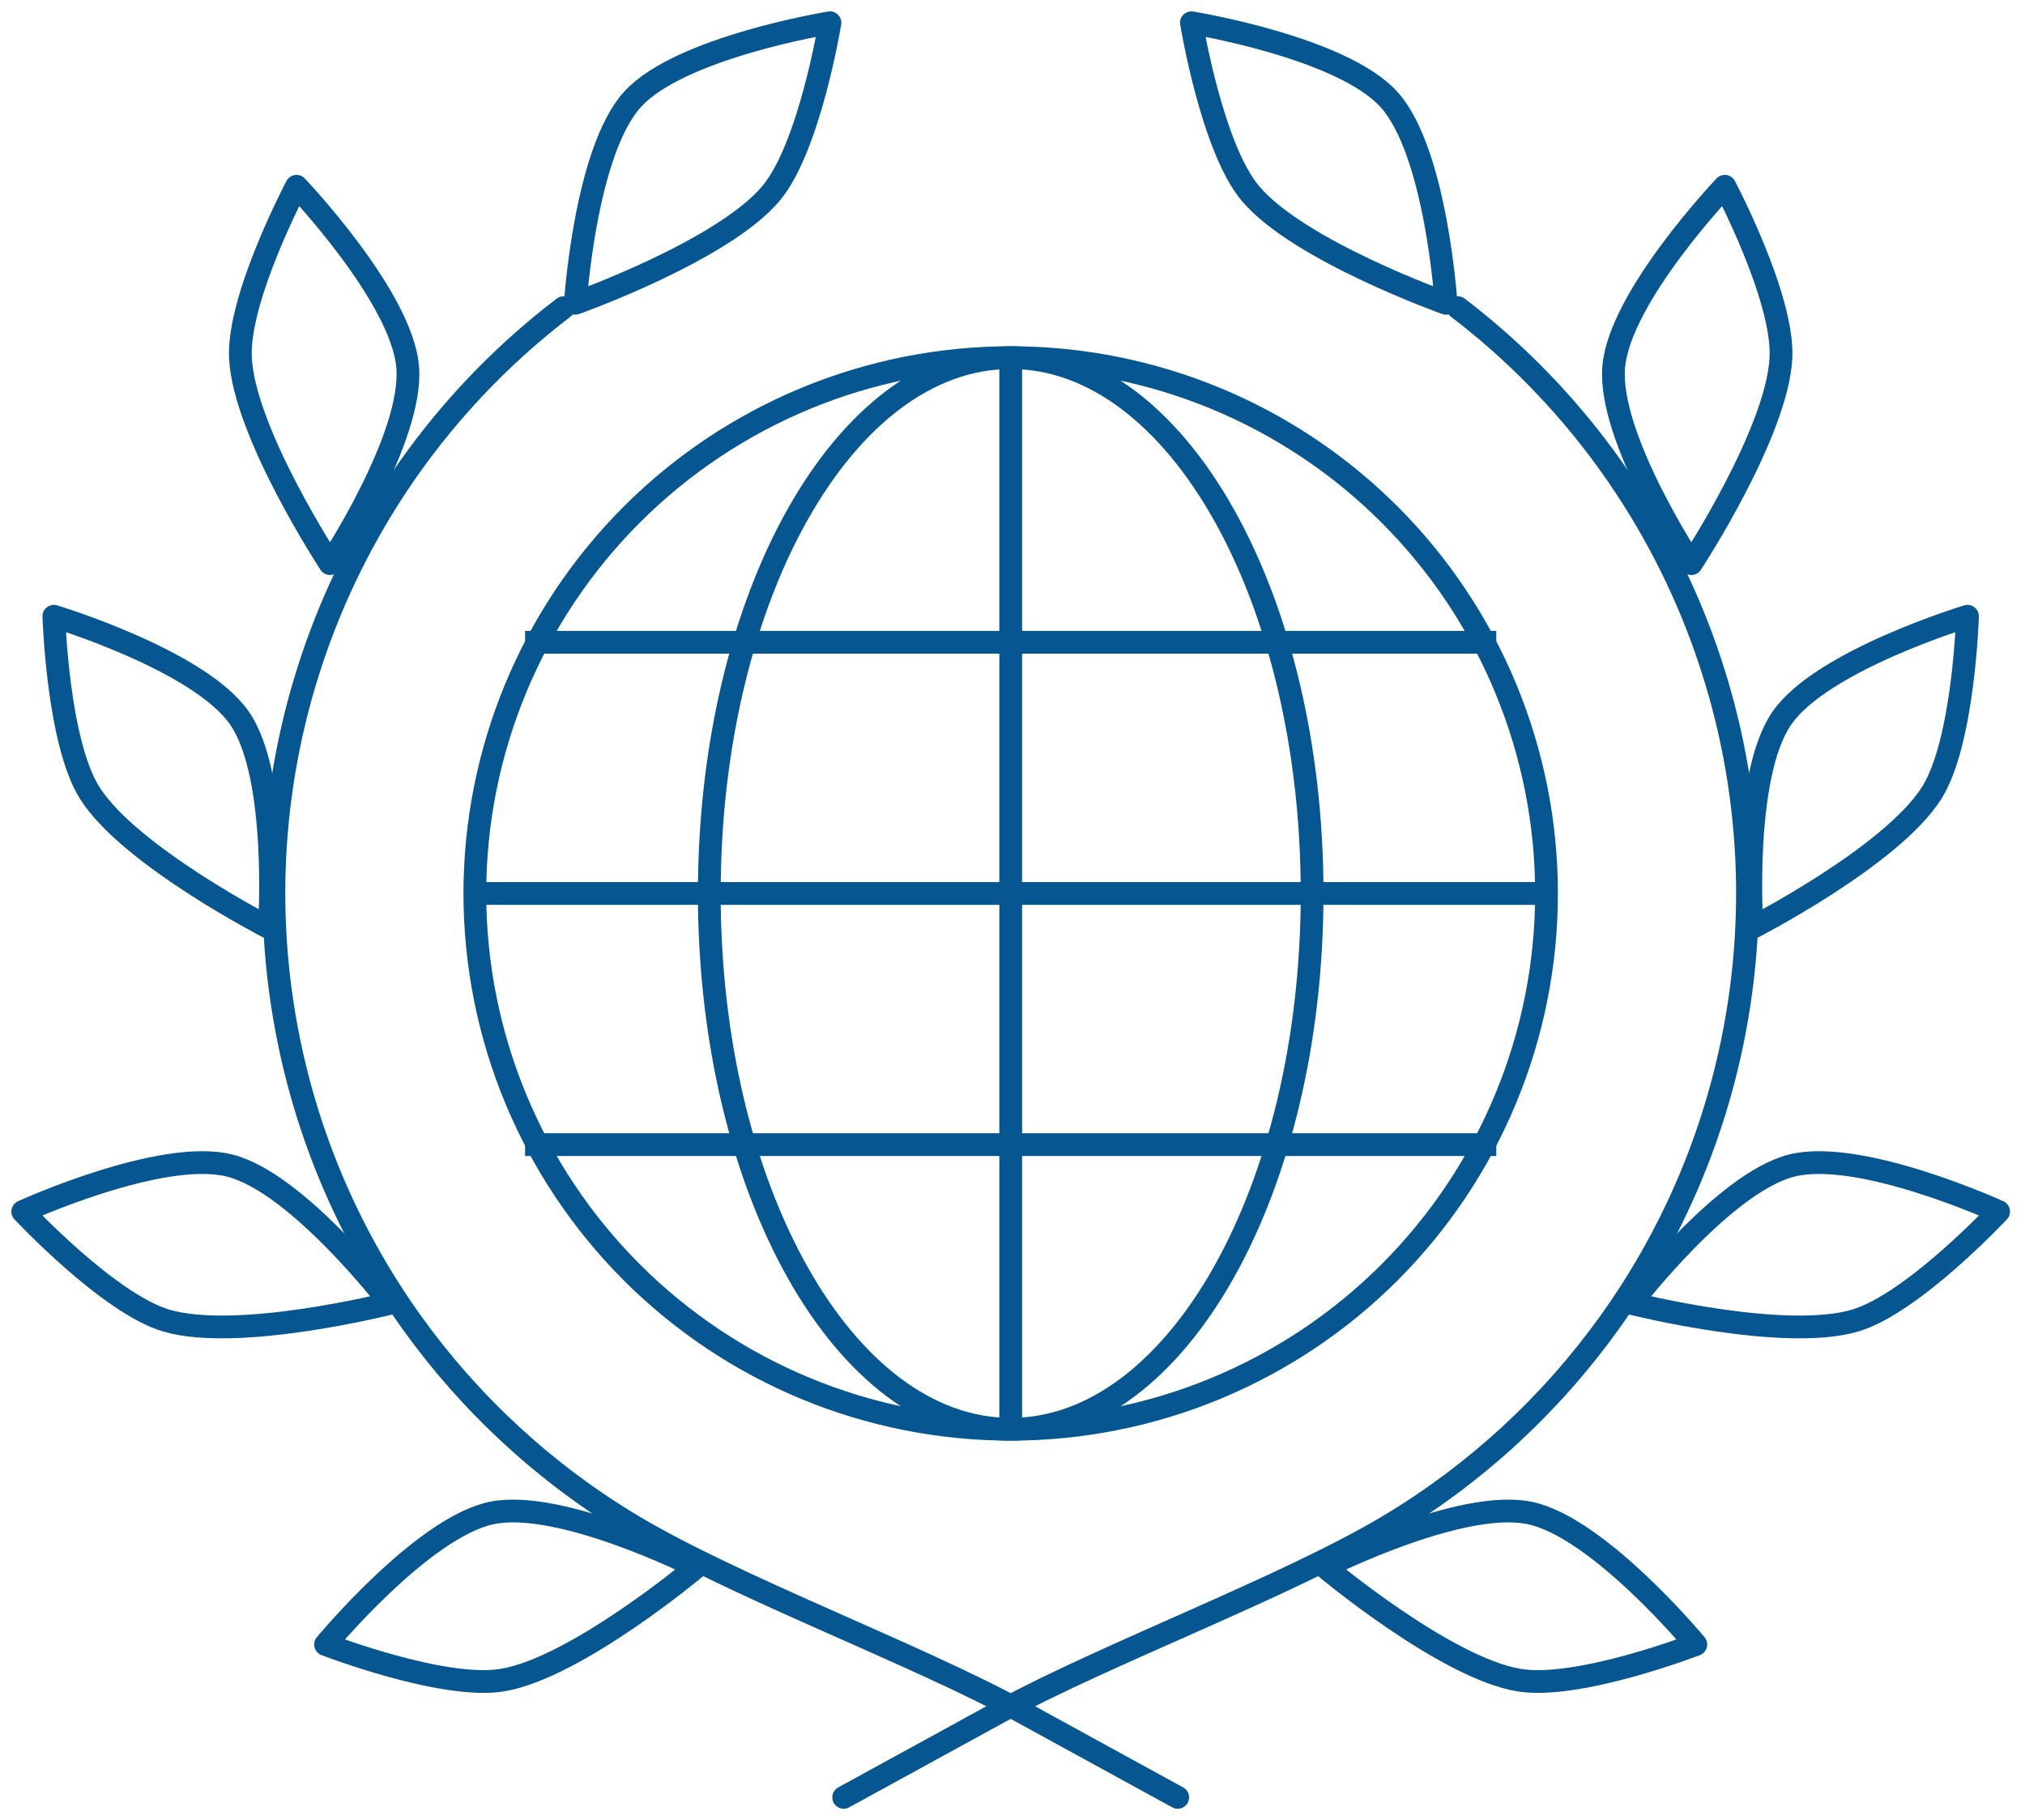 <svg width="89" height="80" viewBox="0 0 89 80" fill="none" xmlns="http://www.w3.org/2000/svg">
<path d="M24.768 13.523C14.878 21.075 10.191 33.629 12.71 45.818C14.576 54.851 20.157 62.498 27.835 67.077C32.322 69.753 40.308 72.723 44.905 75.243L51.761 78.999" stroke="#065691" stroke-linecap="round" stroke-linejoin="round"/>
<path fill-rule="evenodd" clip-rule="evenodd" d="M14.505 24.773C14.505 24.773 10.721 19.007 10.567 15.719C10.443 13.08 13.033 8.187 13.033 8.187C13.033 8.187 17.642 13.021 17.916 16.112C18.19 19.203 14.505 24.773 14.505 24.773Z" stroke="#065691" stroke-linecap="round" stroke-linejoin="round"/>
<path fill-rule="evenodd" clip-rule="evenodd" d="M11.84 40.781C11.84 40.781 5.702 37.636 3.944 34.854C2.532 32.62 2.367 27.086 2.367 27.086C2.367 27.086 8.763 29.013 10.527 31.565C12.293 34.117 11.84 40.781 11.84 40.781Z" stroke="#065691" stroke-linecap="round" stroke-linejoin="round"/>
<path fill-rule="evenodd" clip-rule="evenodd" d="M17.157 57.282C17.157 57.282 10.47 58.973 7.313 58.044C4.778 57.299 1 53.251 1 53.251C1 53.251 7.075 50.476 10.086 51.227C13.097 51.978 17.157 57.282 17.157 57.282Z" stroke="#065691" stroke-linecap="round" stroke-linejoin="round"/>
<path fill-rule="evenodd" clip-rule="evenodd" d="M30.609 68.873C30.609 68.873 25.326 73.307 22.079 73.845C19.472 74.277 14.309 72.279 14.309 72.279C14.309 72.279 18.569 67.135 21.607 66.5C24.644 65.865 30.609 68.873 30.609 68.873Z" stroke="#065691" stroke-linecap="round" stroke-linejoin="round"/>
<path fill-rule="evenodd" clip-rule="evenodd" d="M25.286 13.331C25.286 13.331 31.785 11.02 33.893 8.493C35.586 6.465 36.477 1 36.477 1C36.477 1 29.884 2.069 27.799 4.368C25.713 6.666 25.286 13.331 25.286 13.331Z" stroke="#065691" stroke-linecap="round" stroke-linejoin="round"/>
<path d="M67.971 39.269C67.971 45.515 65.489 51.505 61.073 55.922C56.656 60.338 50.666 62.819 44.42 62.819C38.175 62.819 32.184 60.338 27.768 55.922C23.351 51.505 20.87 45.515 20.87 39.269C20.87 33.023 23.351 27.033 27.768 22.616C32.184 18.2 38.175 15.719 44.42 15.719C50.666 15.719 56.656 18.2 61.073 22.616C65.489 27.033 67.971 33.023 67.971 39.269Z" stroke="#065691" stroke-linecap="round" stroke-linejoin="round"/>
<path d="M44.421 15.719V62.819" stroke="#065691"/>
<path d="M67.971 39.27H20.87" stroke="#065691"/>
<path d="M44.421 62.819C51.737 62.819 57.668 52.275 57.668 39.269C57.668 26.262 51.737 15.719 44.421 15.719C37.105 15.719 31.174 26.262 31.174 39.269C31.174 52.275 37.105 62.819 44.421 62.819Z" stroke="#065691" stroke-linecap="round" stroke-linejoin="round"/>
<path d="M65.763 28.23H23.078" stroke="#065691"/>
<path d="M65.763 50.309H23.078" stroke="#065691"/>
<path d="M64.073 13.523C73.963 21.075 78.651 33.629 76.132 45.818C74.265 54.851 68.684 62.498 61.006 67.077C56.519 69.753 48.533 72.723 43.936 75.243L37.08 78.999" stroke="#065691" stroke-linecap="round" stroke-linejoin="round"/>
<path fill-rule="evenodd" clip-rule="evenodd" d="M74.336 24.773C74.336 24.773 78.119 19.007 78.274 15.719C78.398 13.08 75.807 8.187 75.807 8.187C75.807 8.187 71.198 13.021 70.925 16.112C70.65 19.203 74.336 24.773 74.336 24.773Z" stroke="#065691" stroke-linecap="round" stroke-linejoin="round"/>
<path fill-rule="evenodd" clip-rule="evenodd" d="M77 40.781C77 40.781 83.138 37.636 84.897 34.854C86.308 32.62 86.473 27.086 86.473 27.086C86.473 27.086 80.078 29.013 78.313 31.565C76.548 34.117 77 40.781 77 40.781Z" stroke="#065691" stroke-linecap="round" stroke-linejoin="round"/>
<path fill-rule="evenodd" clip-rule="evenodd" d="M71.683 57.282C71.683 57.282 78.369 58.973 81.527 58.044C84.061 57.299 87.84 53.251 87.84 53.251C87.84 53.251 81.764 50.476 78.754 51.227C75.743 51.978 71.683 57.282 71.683 57.282Z" stroke="#065691" stroke-linecap="round" stroke-linejoin="round"/>
<path fill-rule="evenodd" clip-rule="evenodd" d="M58.231 68.873C58.231 68.873 63.515 73.307 66.761 73.845C69.368 74.277 74.532 72.279 74.532 72.279C74.532 72.279 70.271 67.135 67.234 66.5C64.196 65.865 58.231 68.873 58.231 68.873Z" stroke="#065691" stroke-linecap="round" stroke-linejoin="round"/>
<path fill-rule="evenodd" clip-rule="evenodd" d="M63.555 13.331C63.555 13.331 57.057 11.02 54.948 8.493C53.255 6.465 52.364 1 52.364 1C52.364 1 58.957 2.069 61.042 4.368C63.128 6.666 63.555 13.331 63.555 13.331Z" stroke="#065691" stroke-linecap="round" stroke-linejoin="round"/>
</svg>
